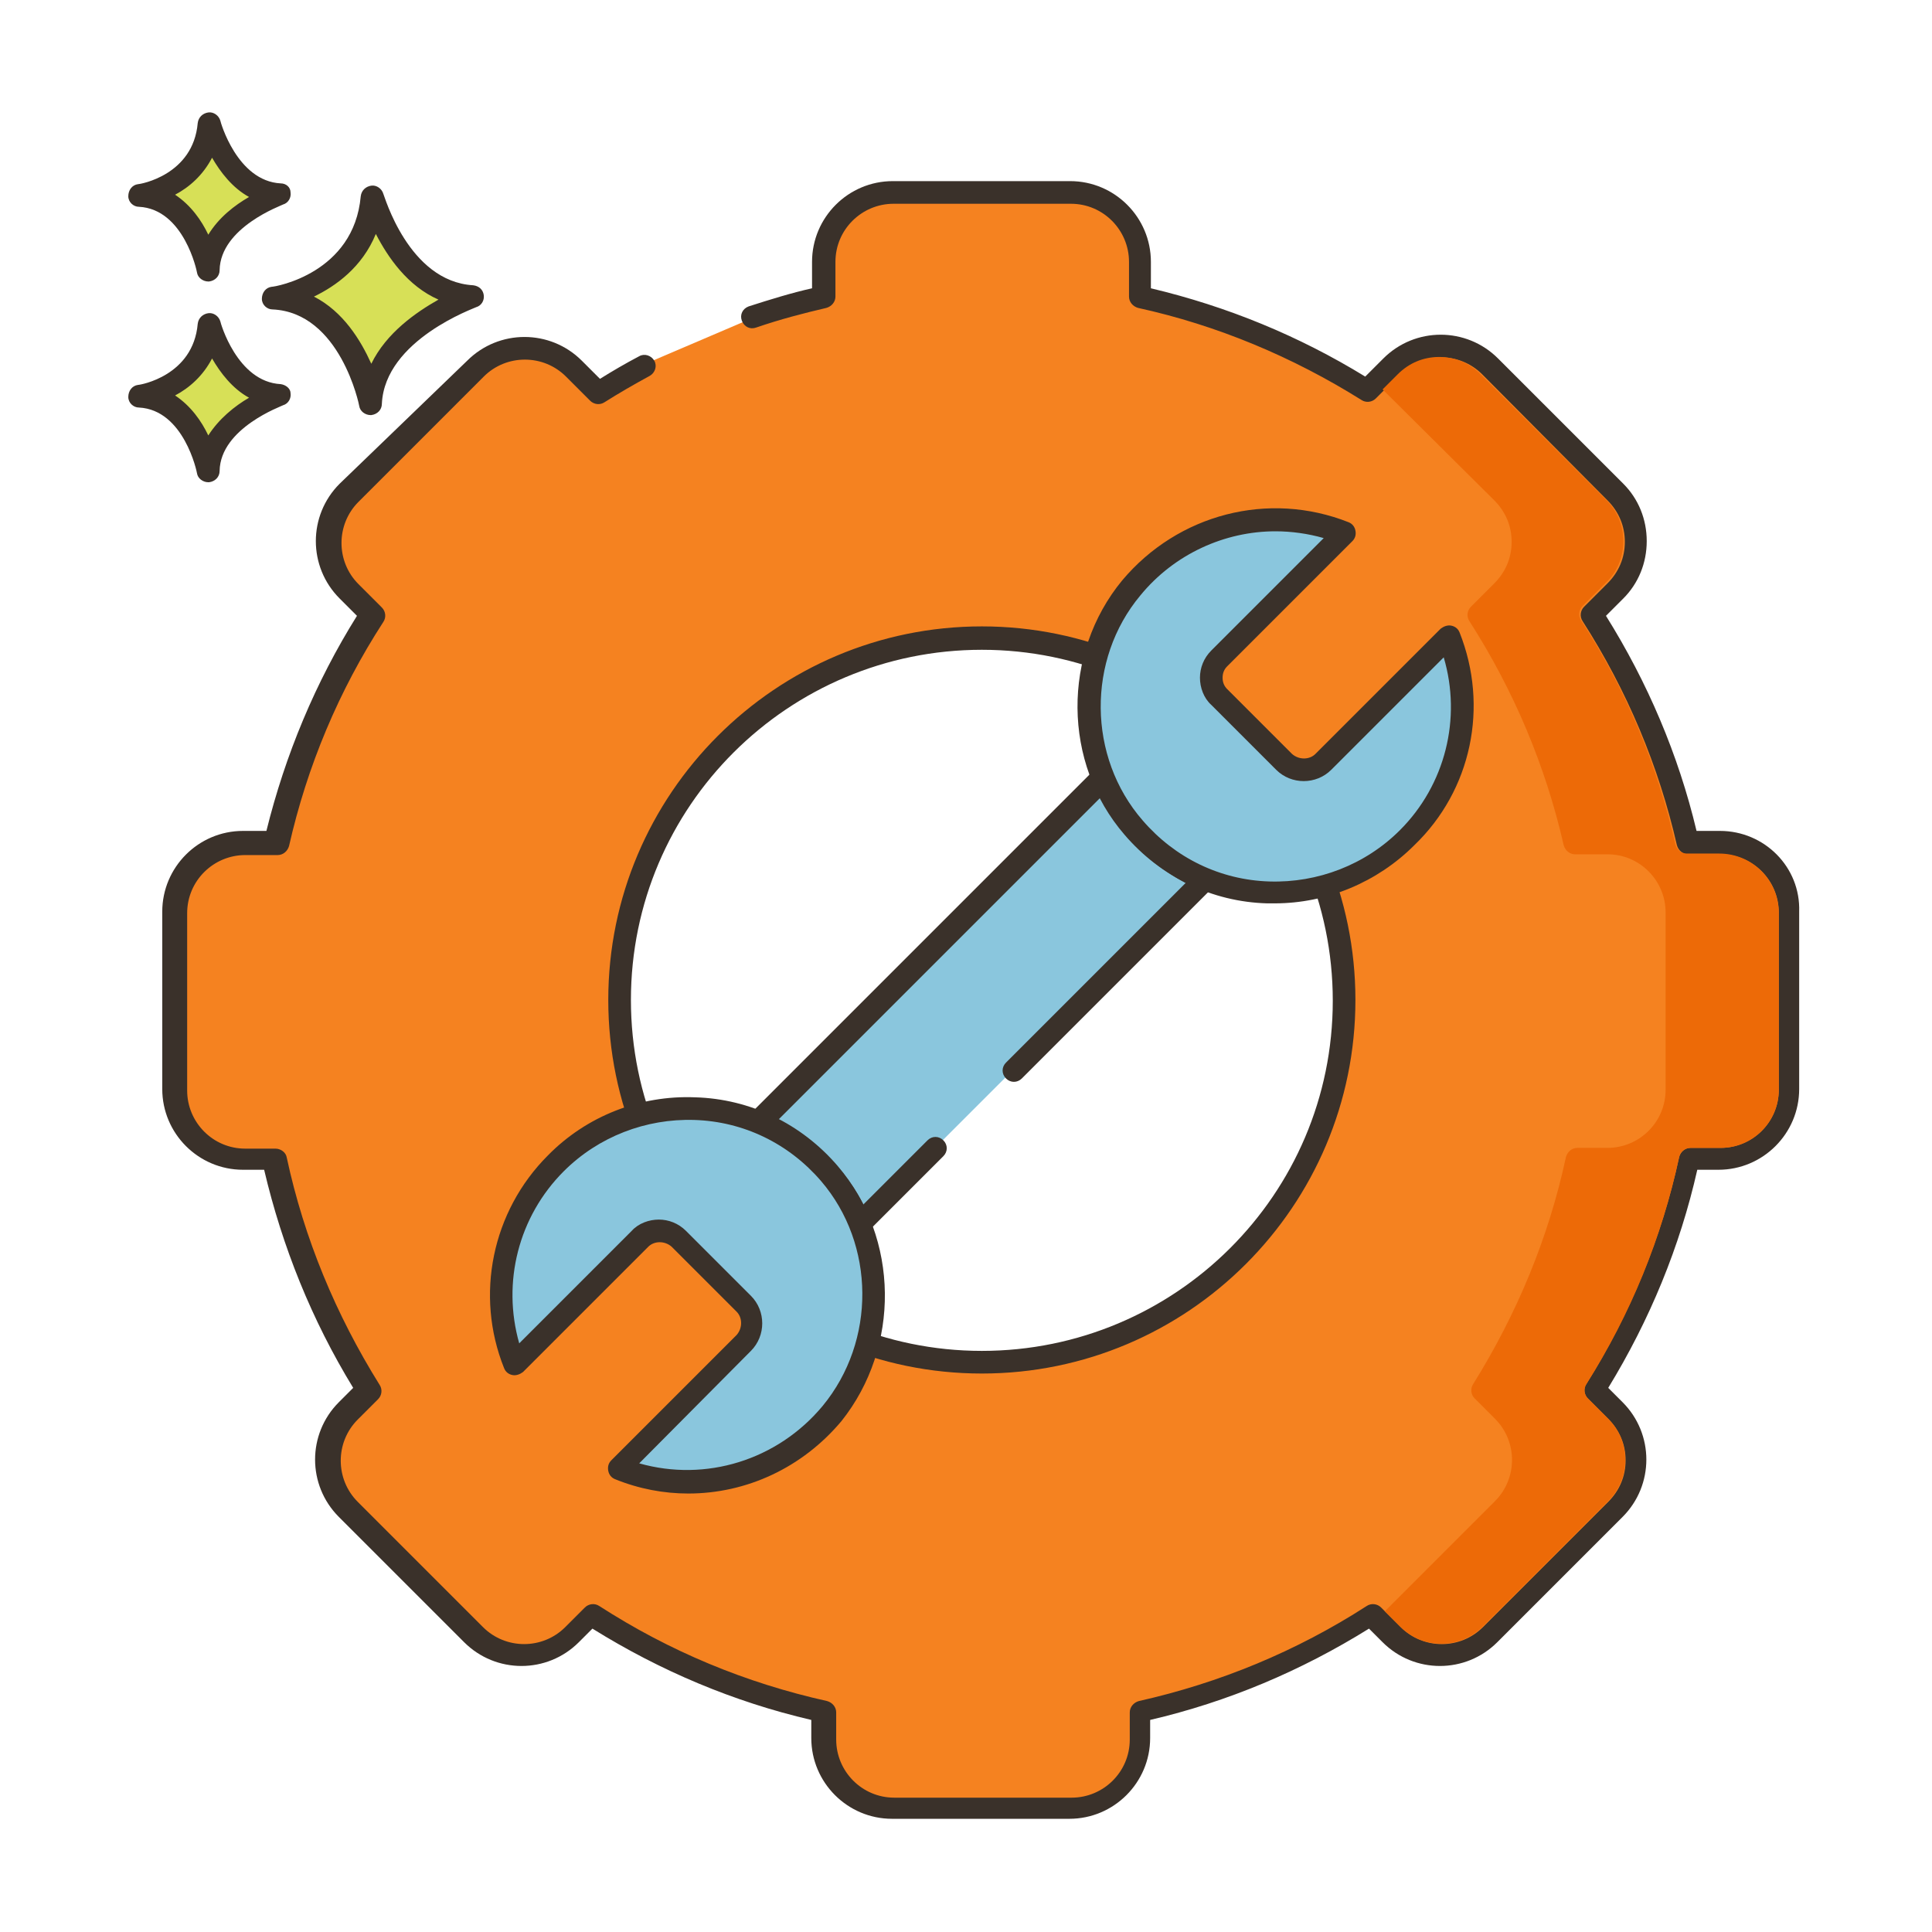 <?xml version="1.0" encoding="utf-8"?>
<!-- Generator: Adobe Illustrator 21.0.0, SVG Export Plug-In . SVG Version: 6.00 Build 0)  -->
<svg version="1.1" id="Layer_1" xmlns="http://www.w3.org/2000/svg" xmlns:xlink="http://www.w3.org/1999/xlink" x="0px" y="0px"
	 width="256px" height="256px" viewBox="0 0 256 256" style="enable-background:new 0 0 256 256;" xml:space="preserve">
<style type="text/css">
	.st0{fill:#D7E057;}
	.st1{fill:#3A312A;}
	.st2{fill:#F58220;}
	.st3{fill:#8AC6DD;}
	.st4{fill:#ED6A07;}
</style>
<g>
	<g>
		<g>
			<path class="st0" d="M49.4,26.1c-1,11.6-13,13.4-13,13.4c10.3,0.5,12.9,14.1,12.9,14.1c0.2-9.7,13.3-14.2,13.3-14.2
				C52.8,38.7,49.4,26.1,49.4,26.1z"/>
		</g>
	</g>
	<g>
		<g>
			<path class="st1" d="M62.7,37.8c-8.6-0.5-11.8-12-11.9-12.1c-0.2-0.7-0.9-1.2-1.6-1.1c-0.7,0.1-1.3,0.6-1.4,1.4
				c-0.9,10.2-11.3,12-11.8,12c-0.8,0.1-1.3,0.8-1.3,1.6c0,0.8,0.7,1.4,1.4,1.4c9,0.4,11.5,12.7,11.5,12.8c0.1,0.7,0.8,1.2,1.5,1.2
				c0,0,0.1,0,0.1,0c0.8-0.1,1.4-0.7,1.4-1.5C51,45,63,40.8,63.1,40.7c0.7-0.2,1.1-0.9,1-1.6C64,38.4,63.5,37.9,62.7,37.8z
				 M49.2,48.2c-1.4-3.1-3.7-6.9-7.6-8.9c2.9-1.4,6.4-3.9,8.2-8.3c1.6,3.1,4.2,6.9,8.3,8.7C55.1,41.4,51.2,44.1,49.2,48.2z"/>
		</g>
	</g>
	<g>
		<g>
			<path class="st0" d="M27.7,43c-0.7,8.2-9.2,9.5-9.2,9.5c7.3,0.3,9.1,9.9,9.1,9.9c0.2-6.8,9.4-10,9.4-10C30.1,52,27.7,43,27.7,43z
				"/>
		</g>
	</g>
	<g>
		<g>
			<path class="st1" d="M37.2,50.9c-5.8-0.3-8-8.2-8-8.3c-0.2-0.7-0.9-1.2-1.6-1.1c-0.7,0.1-1.3,0.6-1.4,1.4
				c-0.6,6.9-7.6,8.1-7.9,8.1c-0.8,0.1-1.3,0.8-1.3,1.6c0,0.8,0.7,1.4,1.4,1.4c6,0.3,7.7,8.6,7.7,8.7c0.1,0.7,0.8,1.2,1.5,1.2
				c0,0,0.1,0,0.1,0c0.8-0.1,1.4-0.7,1.4-1.5c0.1-5.7,8.3-8.6,8.4-8.7c0.7-0.2,1.1-0.9,1-1.6C38.5,51.5,37.9,51,37.2,50.9z
				 M27.6,57.7c-0.9-1.9-2.3-3.9-4.4-5.3c1.9-1,3.7-2.6,4.9-4.9c1.1,1.9,2.7,4,4.9,5.2C31.1,53.8,29,55.5,27.6,57.7z"/>
		</g>
	</g>
	<g>
		<g>
			<path class="st0" d="M27.7,16.4c-0.7,8.2-9.2,9.5-9.2,9.5c7.3,0.3,9.1,9.9,9.1,9.9c0.2-6.8,9.4-10,9.4-10
				C30.1,25.3,27.7,16.4,27.7,16.4z"/>
		</g>
	</g>
	<g>
		<g>
			<path class="st1" d="M37.2,24.3c-5.8-0.3-8-8.2-8-8.3c-0.2-0.7-0.9-1.2-1.6-1.1c-0.7,0.1-1.3,0.6-1.4,1.4
				c-0.6,6.9-7.6,8.1-7.9,8.1c-0.8,0.1-1.3,0.8-1.3,1.6c0,0.8,0.7,1.4,1.4,1.4c6,0.3,7.7,8.6,7.7,8.7c0.1,0.7,0.8,1.2,1.5,1.2
				c0,0,0.1,0,0.1,0c0.8-0.1,1.4-0.7,1.4-1.5c0.1-5.7,8.3-8.6,8.4-8.7c0.7-0.2,1.1-0.9,1-1.6C38.5,24.8,37.9,24.3,37.2,24.3z
				 M27.6,31.1c-0.9-1.9-2.3-3.9-4.4-5.3c1.9-1,3.7-2.6,4.9-4.9c1.1,1.9,2.7,4,4.9,5.2C31.1,27.2,29,28.8,27.6,31.1z"/>
		</g>
	</g>
	<g>
		<g>
			<path class="st2" d="M227.9,111.6h-4.3c-2.5-10.9-6.8-21.1-12.7-30.2l3.1-3.1c3.6-3.6,3.6-9.4,0-13l-16.6-16.6
				c-3.6-3.6-9.4-3.6-13,0l-3.2,3.2c-9.1-5.7-19.3-10-30.1-12.4v-4.6c0-5.1-4.1-9.2-9.2-9.2h-23.5c-5.1,0-9.2,4.1-9.2,9.2v4.6
				c-3.2,0.7-6.3,1.6-9.4,2.6l-14.5,6.2c-2.1,1.1-4.1,2.3-6.1,3.5l-3.2-3.2c-3.6-3.6-9.4-3.6-13,0L46.1,65.2c-3.6,3.6-3.6,9.4,0,13
				l3.1,3.1c-5.8,9.1-10.2,19.3-12.7,30.2h-4.3c-5.1,0-9.2,4.1-9.2,9.2v23.5c0,5.1,4.1,9.2,9.2,9.2h4c2.4,11,6.7,21.3,12.5,30.6
				l-2.7,2.7c-3.6,3.6-3.6,9.4,0,13l16.6,16.6c3.6,3.6,9.4,3.6,13,0l2.6-2.6c9.3,5.9,19.6,10.3,30.7,12.8v3.6c0,5.1,4.1,9.2,9.2,9.2
				h23.5c5.1,0,9.2-4.1,9.2-9.2v-3.6c11.1-2.5,21.4-6.9,30.7-12.8l2.6,2.6c3.6,3.6,9.4,3.6,13,0l16.6-16.6c3.6-3.6,3.6-9.4,0-13
				l-2.7-2.7c5.8-9.3,10.1-19.6,12.5-30.6h4c5.1,0,9.2-4.1,9.2-9.2v-23.5C237.1,115.7,232.9,111.6,227.9,111.6z M130.1,180.5
				c-26.5,0-48-21.5-48-48s21.5-48,48-48c26.5,0,48,21.5,48,48S156.6,180.5,130.1,180.5z"/>
		</g>
	</g>
	<g>
		<g>
			<path class="st1" d="M130.1,182c27.3,0,49.5-22.2,49.5-49.5s-22.2-49.5-49.5-49.5s-49.5,22.2-49.5,49.5S102.8,182,130.1,182z
				 M130.1,86.1c25.6,0,46.5,20.8,46.5,46.5S155.7,179,130.1,179s-46.5-20.8-46.5-46.5S104.5,86.1,130.1,86.1z M227.9,110.1h-3.1
				c-2.4-10.1-6.5-19.7-12-28.5l2.3-2.3c2-2,3.1-4.7,3.1-7.6c0-2.9-1.1-5.6-3.1-7.6l-16.6-16.6c-4.2-4.2-11-4.2-15.2,0l-2.4,2.4
				c-8.8-5.4-18.3-9.3-28.4-11.7v-3.5c0-5.9-4.8-10.7-10.7-10.7h-23.5c-5.9,0-10.7,4.8-10.7,10.7v3.5c-2.7,0.6-5.6,1.5-8.4,2.4
				c-0.8,0.3-1.2,1.1-0.9,1.9s1.1,1.2,1.9,0.9c3.2-1.1,6.3-1.9,9.3-2.6c0.7-0.2,1.2-0.8,1.2-1.5v-4.6c0-4.3,3.5-7.7,7.7-7.7h23.5
				c4.3,0,7.7,3.5,7.7,7.7v4.6c0,0.7,0.5,1.3,1.2,1.5c10.5,2.3,20.5,6.5,29.6,12.2c0.6,0.4,1.4,0.3,1.9-0.2l3.2-3.2
				c3-3,7.9-3,10.9,0L213,66.3c1.5,1.5,2.3,3.4,2.3,5.5s-0.8,4-2.3,5.5l-3.1,3.1c-0.5,0.5-0.6,1.3-0.2,1.9
				c5.9,9.2,10.1,19.2,12.5,29.7c0.2,0.7,0.8,1.2,1.5,1.2h4.3c4.3,0,7.7,3.5,7.7,7.7v23.5c0,4.3-3.5,7.7-7.7,7.7h-4
				c-0.7,0-1.3,0.5-1.5,1.2c-2.3,10.7-6.5,20.8-12.3,30.1c-0.4,0.6-0.3,1.4,0.2,1.9l2.7,2.7c1.5,1.5,2.3,3.4,2.3,5.5s-0.8,4-2.3,5.5
				l-16.6,16.6c-3,3-7.9,3-10.9,0l-2.6-2.6c-0.5-0.5-1.3-0.6-1.9-0.2c-9.3,6-19.5,10.2-30.2,12.6c-0.7,0.2-1.2,0.8-1.2,1.5v3.6
				c0,4.3-3.5,7.7-7.7,7.7h-23.5c-4.3,0-7.7-3.5-7.7-7.7v-3.6c0-0.7-0.5-1.3-1.2-1.5c-10.8-2.4-20.9-6.6-30.2-12.6
				c-0.6-0.4-1.4-0.3-1.9,0.2l-2.6,2.6c-3,3-7.9,3-10.9,0l-16.6-16.6c-3-3-3-7.9,0-10.9l2.7-2.7c0.5-0.5,0.6-1.3,0.2-1.9
				c-5.8-9.3-10-19.4-12.3-30.1c-0.1-0.7-0.8-1.2-1.5-1.2h-4c-4.3,0-7.7-3.5-7.7-7.7v-23.5c0-4.3,3.5-7.7,7.7-7.7h4.3
				c0.7,0,1.3-0.5,1.5-1.2c2.4-10.6,6.6-20.6,12.5-29.7c0.4-0.6,0.3-1.4-0.2-1.9l-3.1-3.1c-3-3-3-7.9,0-10.9l16.6-16.6
				c3-3,7.9-3,10.9,0l3.2,3.2c0.5,0.5,1.3,0.6,1.9,0.2c1.9-1.2,3.8-2.3,6-3.5c0.7-0.4,1-1.3,0.6-2s-1.3-1-2-0.6c-1.9,1-3.6,2-5.2,3
				l-2.4-2.4c-4.2-4.2-11-4.2-15.2,0L45,64.1c-4.2,4.2-4.2,11,0,15.2l2.3,2.3c-5.5,8.8-9.5,18.4-12,28.5h-3.1
				c-5.9,0-10.7,4.8-10.7,10.7v23.5c0,5.9,4.8,10.7,10.7,10.7h2.8c2.4,10.2,6.3,19.9,11.8,28.9l-1.9,1.9c-4.2,4.2-4.2,11,0,15.2
				l16.6,16.6c4.2,4.2,11,4.2,15.2,0l1.8-1.8c9,5.6,18.7,9.7,29,12.1v2.4c0,5.9,4.8,10.7,10.7,10.7h23.5c5.9,0,10.7-4.8,10.7-10.7
				v-2.4c10.3-2.4,20-6.5,29-12.1l1.8,1.8c4.2,4.2,11,4.2,15.2,0l16.6-16.6c4.2-4.2,4.2-11,0-15.2l-1.9-1.9
				c5.5-9,9.5-18.7,11.8-28.9h2.8c5.9,0,10.7-4.8,10.7-10.7v-23.5C238.6,114.9,233.8,110.1,227.9,110.1z"/>
		</g>
	</g>
	<g>
		<g>
			<path class="st3" d="M150.3,109.6c-1.7-2-3.1-4.3-4.1-6.6l-45.7,45.7c3.5,1.4,6.7,3.7,9.3,6.8c1.7,2,3.1,4.3,4.1,6.6l10-10
				l10.3-10.3l25.4-25.4C156.2,115,153,112.7,150.3,109.6z"/>
		</g>
	</g>
	<g>
		<g>
			<path class="st1" d="M161.1,116.1c-0.1-0.5-0.4-0.9-0.9-1.1c-3.4-1.4-6.3-3.5-8.8-6.4c-1.6-1.9-2.9-4-3.8-6.2
				c-0.2-0.5-0.6-0.8-1.1-0.9c-0.5-0.1-1,0.1-1.4,0.4l-45.7,45.7c-0.4,0.4-0.5,0.9-0.4,1.4c0.1,0.5,0.4,0.9,0.9,1.1
				c3.4,1.4,6.3,3.5,8.8,6.4c1.6,1.9,2.9,4,3.8,6.2c0.2,0.5,0.6,0.8,1.1,0.9c0.1,0,0.2,0,0.3,0c0.4,0,0.8-0.2,1.1-0.4l10-10
				c0.6-0.6,0.6-1.5,0-2.1s-1.5-0.6-2.1,0l-8.5,8.5c-0.9-1.8-2.1-3.5-3.4-5c-2.2-2.6-4.9-4.7-7.9-6.2l42.7-42.7
				c0.9,1.8,2.1,3.5,3.4,5c2.2,2.6,4.9,4.7,7.9,6.3l-23.8,23.8c-0.6,0.6-0.6,1.5,0,2.1s1.5,0.6,2.1,0l25.4-25.4
				C161,117.1,161.2,116.6,161.1,116.1z"/>
		</g>
	</g>
	<g>
		<g>
			<path class="st3" d="M109.9,155.5c-9.5-11-26.2-11.5-36.3-1.4c-7.2,7.2-9,17.7-5.5,26.6l16.6-16.6c1.4-1.4,3.7-1.4,5.2,0l8.6,8.6
				c1.4,1.4,1.4,3.7,0,5.2l-16.6,16.6c9.6,3.8,21.1,1.4,28.2-7.3C117.8,178.1,117.6,164.5,109.9,155.5z"/>
		</g>
	</g>
	<g>
		<g>
			<path class="st1" d="M111,154.5c-4.8-5.6-11.6-8.9-18.9-9.1c-7.3-0.3-14.4,2.5-19.5,7.7c-7.4,7.4-9.7,18.5-5.8,28.2
				c0.2,0.5,0.6,0.8,1.1,0.9c0.5,0.1,1-0.1,1.4-0.4l16.6-16.6c0.8-0.8,2.2-0.8,3.1,0l8.6,8.6c0.8,0.8,0.8,2.2,0,3.1l-16.6,16.6
				c-0.4,0.4-0.5,0.9-0.4,1.4c0.1,0.5,0.4,0.9,0.9,1.1c3.2,1.3,6.5,1.9,9.7,1.9c7.7,0,15.1-3.4,20.3-9.6
				C119.3,178.5,119.2,164.1,111,154.5z M109,186.3c-6,7.2-15.5,10.1-24.3,7.6L99.5,179c2-2,2-5.3,0-7.3l-8.6-8.6
				c-1-1-2.3-1.5-3.6-1.5s-2.7,0.5-3.6,1.5l-14.9,14.9c-2.3-8.1-0.1-16.8,5.9-22.8c4.6-4.6,10.9-7,17.3-6.8
				c6.5,0.2,12.5,3.1,16.8,8.1C116,164.9,116.1,177.7,109,186.3z"/>
		</g>
	</g>
	<g>
		<g>
			<path class="st3" d="M192,84.4L175.5,101c-1.4,1.4-3.7,1.4-5.2,0l-8.6-8.6c-1.4-1.4-1.4-3.7,0-5.2l16.6-16.6
				c-9.6-3.8-21.1-1.4-28.2,7.3c-7.6,9.2-7.5,22.7,0.3,31.8c9.5,11,26.2,11.5,36.3,1.4C193.8,103.8,195.6,93.3,192,84.4z"/>
		</g>
	</g>
	<g>
		<g>
			<path class="st1" d="M193.4,83.8c-0.2-0.5-0.6-0.8-1.1-0.9c-0.5-0.1-1,0.1-1.4,0.4l-16.6,16.6c-0.8,0.8-2.2,0.8-3.1,0l-8.6-8.6
				c-0.4-0.4-0.6-0.9-0.6-1.5s0.2-1.1,0.6-1.5l16.6-16.6c0.4-0.4,0.5-0.9,0.4-1.4c-0.1-0.5-0.4-0.9-0.9-1.1
				c-10.6-4.2-22.6-1.1-30,7.7c-8,9.7-7.9,24.2,0.3,33.7c4.8,5.6,11.6,8.9,18.9,9.1c0.3,0,0.7,0,1,0c6.9,0,13.6-2.8,18.5-7.7
				C195,104.7,197.3,93.6,193.4,83.8z M185.5,110c-4.6,4.6-10.9,7-17.3,6.8c-6.5-0.2-12.5-3.1-16.8-8.1c-7.3-8.4-7.4-21.3-0.3-29.8
				c4.5-5.5,11.2-8.5,17.9-8.5c2.1,0,4.3,0.3,6.4,0.9l-14.9,14.9c-1,1-1.5,2.3-1.5,3.6s0.5,2.7,1.5,3.6l8.6,8.6c2,2,5.3,2,7.3,0
				l14.9-14.9C193.7,95.2,191.5,104,185.5,110z"/>
		</g>
	</g>
	<g>
		<g>
			<path class="st4" d="M227.8,113.1h-4.3c-0.7,0-1.3-0.5-1.5-1.2c-2.4-10.6-6.6-20.6-12.5-29.7c-0.4-0.6-0.3-1.4,0.2-1.9l3.1-3.1
				c1.5-1.4,2.3-3.4,2.3-5.5s-0.8-4-2.3-5.5l-16.6-16.6c-1.5-1.5-3.4-2.3-5.5-2.3c-2.1,0-4,0.8-5.5,2.3l-2,2L198,66.3
				c1.5,1.5,2.3,3.4,2.3,5.5s-0.8,4-2.3,5.5l-3.1,3.1c-0.5,0.5-0.6,1.3-0.2,1.9c5.9,9.2,10.1,19.2,12.5,29.7
				c0.2,0.7,0.8,1.2,1.5,1.2h4.3c4.3,0,7.7,3.5,7.7,7.7v23.5c0,4.3-3.5,7.7-7.7,7.7h-4c-0.7,0-1.3,0.5-1.5,1.2
				c-2.3,10.7-6.5,20.8-12.3,30.1c-0.4,0.6-0.3,1.4,0.2,1.9l2.7,2.7c3,3,3,7.9,0,10.9l-14.6,14.6l2,2c1.5,1.5,3.4,2.3,5.5,2.3
				c2.1,0,4-0.8,5.5-2.3l16.6-16.6c3-3,3-7.9,0-10.9l-2.7-2.7c-0.5-0.5-0.6-1.3-0.2-1.9c5.9-9.3,10-19.4,12.3-30.1
				c0.1-0.7,0.8-1.2,1.5-1.2h4c4.3,0,7.7-3.5,7.7-7.7v-23.5C235.6,116.5,232.1,113.1,227.8,113.1z"/>
		</g>
	</g>
</g>
</svg>
